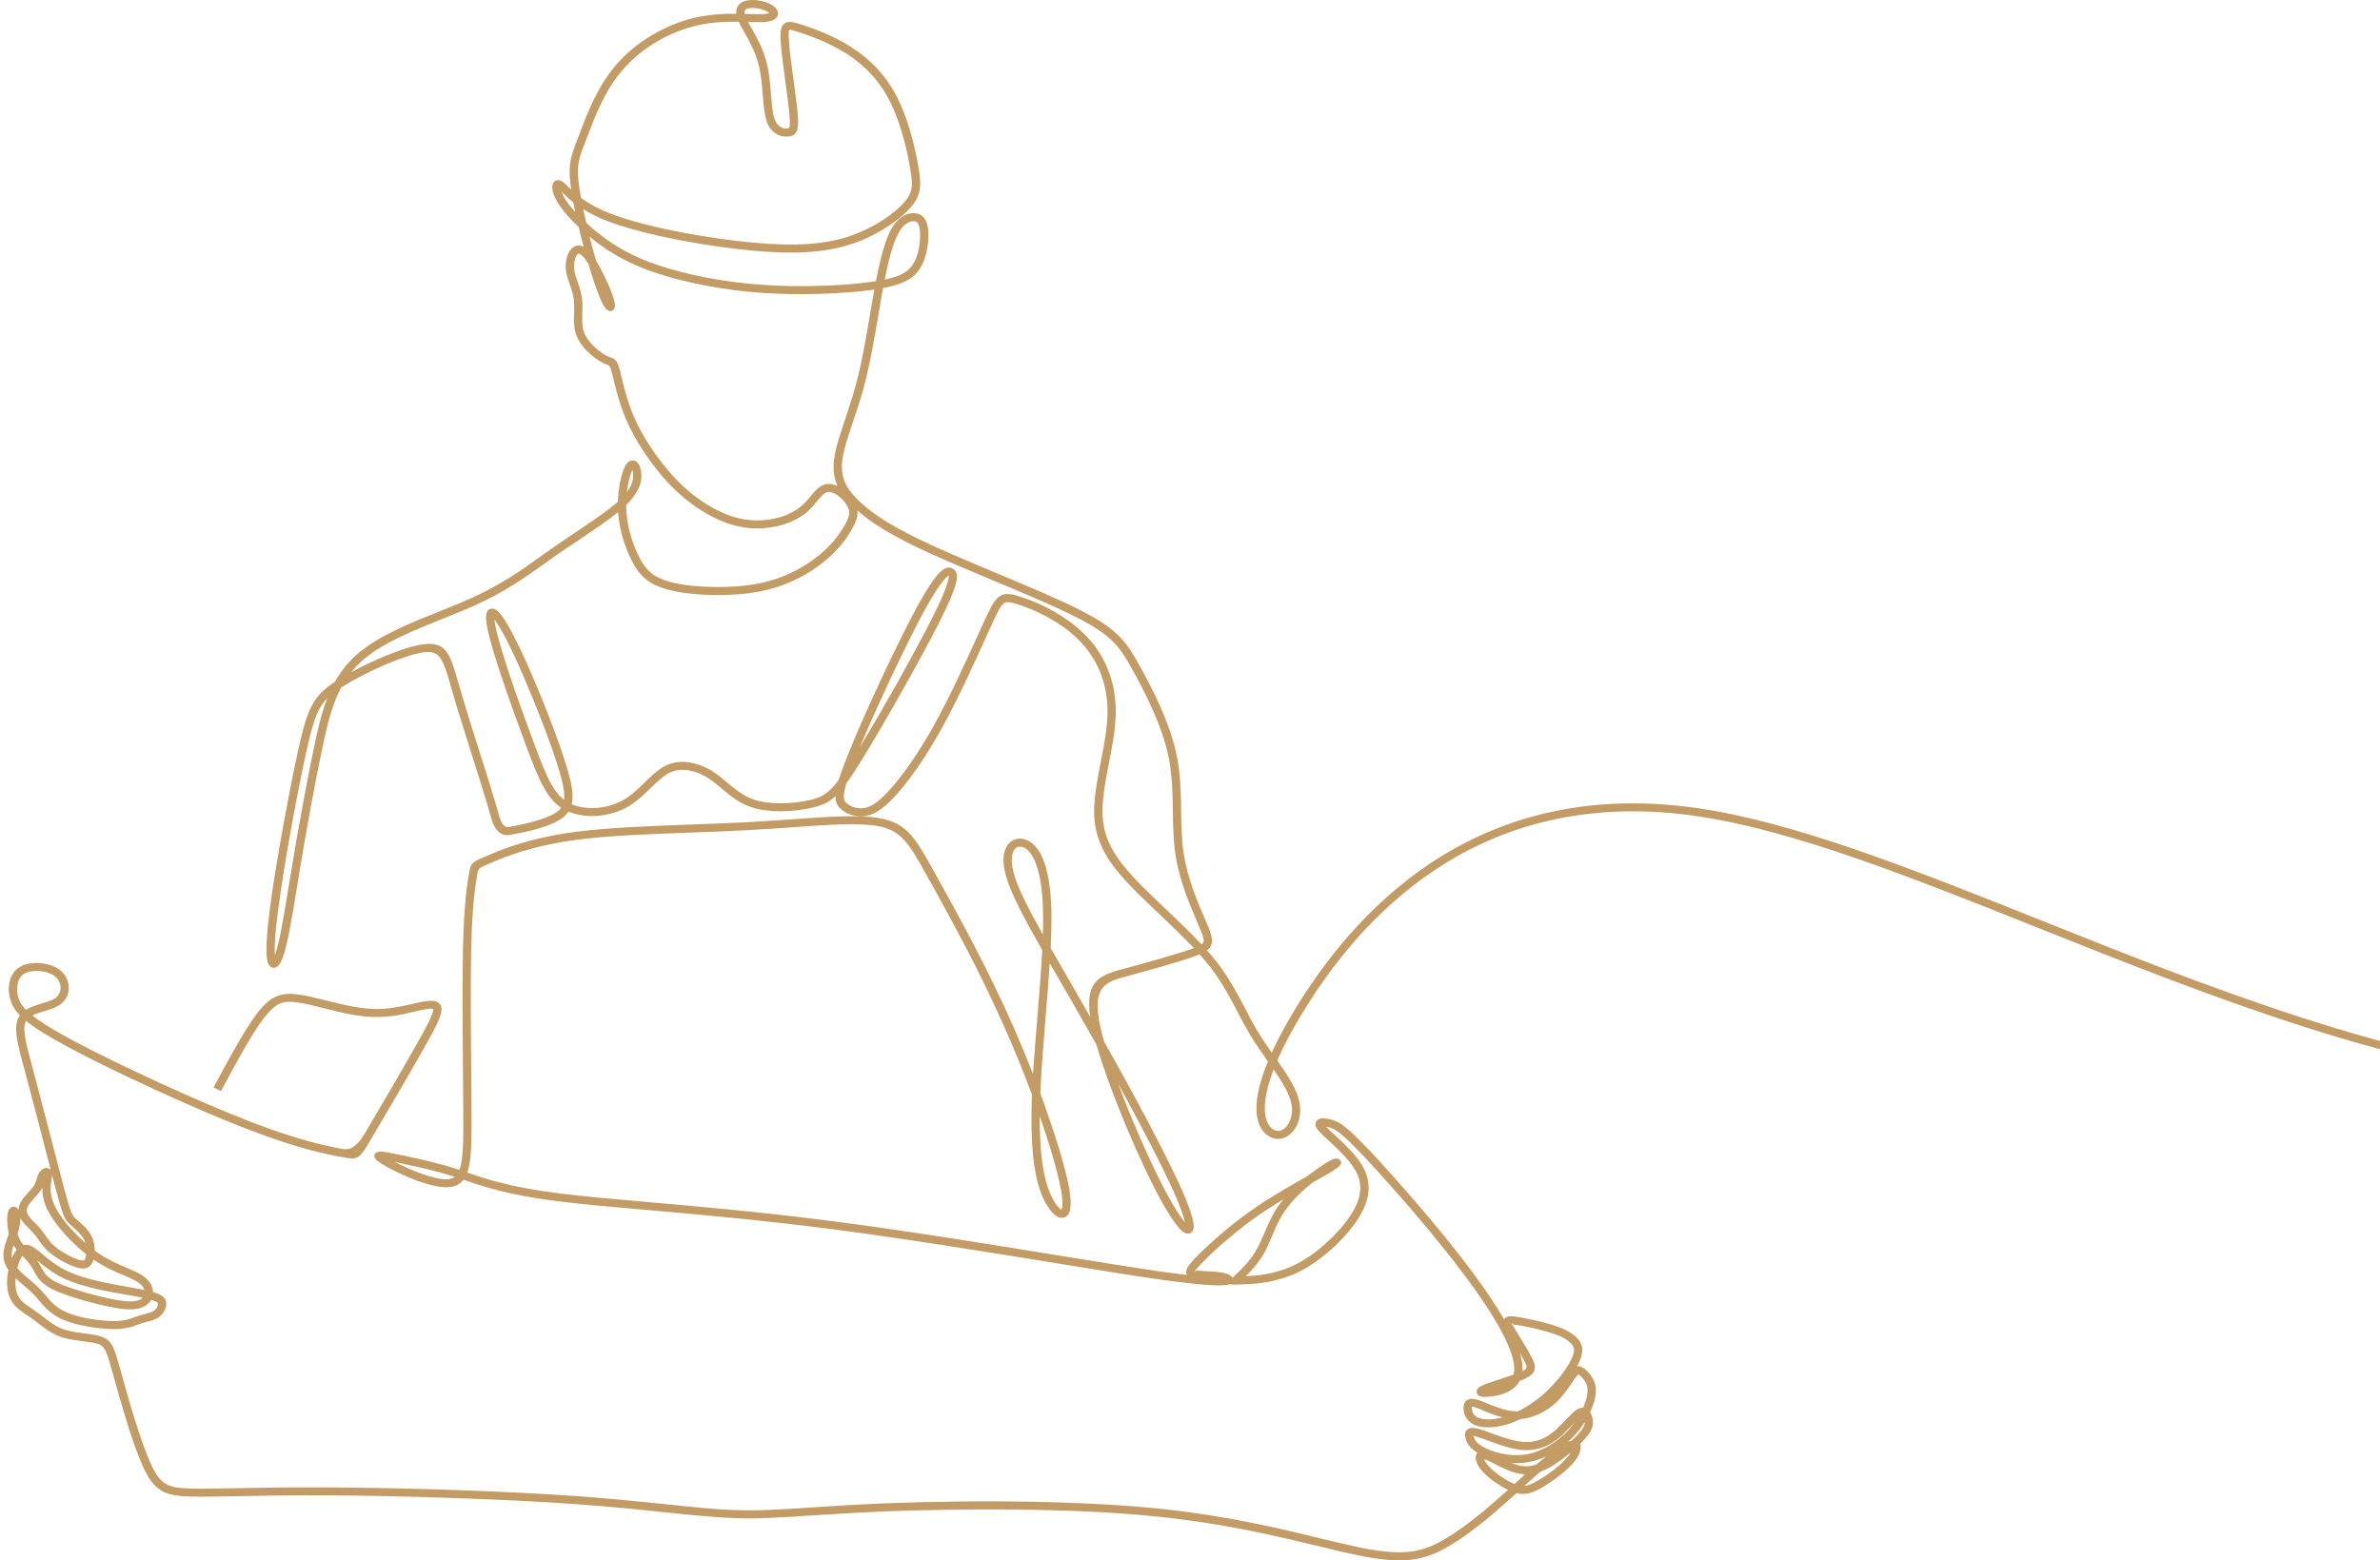 <svg width="427" height="280" viewBox="0 0 427 280" fill="none" xmlns="http://www.w3.org/2000/svg">
<g clip-path="url(#clip0_225_949)">
<path d="M628.506 144.686L628.464 144.707H628.443C573.703 171.635 518.983 198.563 461.917 193.395C429.575 190.472 396.369 177.214 366.331 165.212C343.294 156.01 322.111 147.569 304.51 145.015C284.047 142.072 268.463 147.095 256.79 154.815C245.117 162.535 237.376 172.932 232.558 180.775C232.002 181.702 231.467 182.607 230.974 183.451C229.841 185.448 228.915 187.259 228.175 188.885C227.434 187.855 226.693 186.785 226.034 185.715C225.025 184.131 224.202 182.523 223.359 180.897C221.938 178.222 220.518 175.483 218.294 172.621C217.758 171.942 217.161 171.243 216.544 170.542C216.915 170.274 217.161 169.965 217.305 169.595C217.635 168.752 217.366 167.764 216.728 166.198C216.564 165.808 216.338 165.252 216.069 164.654C214.834 161.792 213.044 157.593 212.364 153.126C211.992 150.696 211.952 148.184 211.911 145.612C211.869 142.42 211.808 139.147 211.17 135.833C210.572 132.786 209.462 129.74 208.226 126.919C206.99 124.12 205.632 121.546 204.459 119.466C203.286 117.345 202.338 115.74 200.815 114.195C199.291 112.651 197.233 111.231 193.877 109.522C189.903 107.485 184.017 105.034 178.293 102.646C174.629 101.102 171.005 99.579 167.999 98.221C164.232 96.534 161.452 95.071 159.312 93.774C157.19 92.498 155.709 91.344 154.494 90.234C153.3 89.164 152.373 88.094 151.776 86.94C151.2 85.788 150.954 84.531 151.076 82.987C151.261 80.97 152.106 78.458 153.052 75.617C153.669 73.846 154.307 71.933 154.863 69.914C156.036 65.652 156.84 60.938 157.581 56.594C157.745 55.585 157.91 54.577 158.095 53.505C158.219 52.888 158.322 52.291 158.424 51.694C159.927 51.407 161.1 51.077 162.027 50.664C163.427 50.066 164.333 49.285 164.992 48.276C165.569 47.391 165.959 46.362 166.207 45.332C166.515 44.056 166.597 42.76 166.557 41.75C166.515 40.783 166.352 40.021 166.043 39.465C165.672 38.806 165.118 38.435 164.375 38.292C163.634 38.169 162.688 38.292 161.74 38.972C161.06 39.446 160.361 40.208 159.763 41.36C159.125 42.596 158.569 44.304 158.055 46.342C157.725 47.596 157.438 48.977 157.148 50.459C156.861 50.5 156.572 50.541 156.263 50.582C153.71 50.954 150.396 51.22 146.814 51.302C143.623 51.405 140.226 51.363 136.891 51.117C133.494 50.891 130.221 50.459 127.174 49.903C123.921 49.285 120.936 48.524 118.405 47.699C115.975 46.896 113.979 46.031 112.229 45.085C110.5 44.157 109.017 43.15 107.617 42.059C106.753 41.4 105.928 40.699 105.187 40C105.043 39.423 104.921 38.848 104.797 38.271C104.736 38.024 104.673 37.778 104.633 37.531C105.703 38.21 107.021 38.89 108.647 39.547C111.365 40.617 114.947 41.606 118.797 42.449C123.203 43.417 127.958 44.178 132.178 44.673C136.152 45.148 139.692 45.374 142.884 45.311C146.094 45.25 148.935 44.879 151.55 44.159C153.917 43.5 156.059 42.554 157.87 41.503C160.113 40.227 161.905 38.806 163.057 37.571C164.19 36.377 164.765 35.347 164.992 34.133C165.198 32.981 165.074 31.725 164.786 30.016C164.457 28.143 163.943 25.694 163.202 23.182C162.625 21.287 161.905 19.353 161.041 17.624C160.031 15.607 158.817 13.876 157.417 12.353C156.038 10.85 154.494 9.594 152.805 8.502C151.426 7.617 149.943 6.855 148.543 6.217C146.588 5.353 144.777 4.715 143.499 4.323C142.202 3.911 141.358 3.725 140.7 4.262C140.102 4.736 139.938 5.661 140.062 7.411C140.185 9.222 140.555 12.084 140.926 14.823C141.174 16.654 141.419 18.425 141.564 19.783C141.728 21.348 141.749 22.253 141.646 22.769C141.585 22.954 141.48 23.036 141.338 23.057C140.947 23.118 140.391 23.057 139.875 22.685C139.485 22.398 139.134 21.903 138.887 21.101C138.578 20.113 138.476 18.631 138.331 17.024C138.186 15.089 138.022 12.989 137.487 11.033C136.87 8.666 135.737 6.669 134.852 5.084C134.604 4.673 134.399 4.281 134.214 3.932L134.399 3.953C135.366 3.974 136.21 3.995 136.889 3.974C137.796 3.913 138.434 3.768 138.824 3.542C139.174 3.357 139.401 3.109 139.504 2.822C139.628 2.513 139.607 2.205 139.462 1.895C139.338 1.586 139.072 1.318 138.761 1.072C138.247 0.701 137.526 0.392 136.745 0.207C136.004 0.023 135.18 -0.04 134.46 0.023C134.13 0.064 133.822 0.125 133.553 0.207C133.079 0.371 132.689 0.64 132.441 1.011C132.173 1.401 132.051 1.875 132.112 2.452V2.473C129.888 2.452 127.273 2.576 124.598 3.193C121.983 3.81 119.327 4.901 116.878 6.364C114.511 7.784 112.329 9.555 110.558 11.614C107.181 15.546 105.329 20.445 104.074 23.759L103.847 24.357C103.539 25.119 103.62 24.934 103.58 25.016C102.489 27.899 101.954 29.277 102.304 32.675C102.346 33.107 102.407 33.56 102.489 34.053C102.242 33.827 102.015 33.6 101.83 33.415C101.501 33.065 101.233 32.818 100.966 32.633C100.657 32.406 100.349 32.303 100.08 32.324C99.69 32.345 99.401 32.53 99.216 32.859C99.113 33.065 99.052 33.312 99.071 33.6C99.071 34.238 99.359 35.184 100.018 36.276C100.615 37.306 101.562 38.458 102.693 39.631C103.064 40.002 103.434 40.372 103.826 40.743C104.114 41.958 104.403 43.152 104.712 44.283C104.548 44.201 104.361 44.138 104.197 44.098C103.723 43.995 103.27 44.077 102.88 44.346C102.777 44.428 102.653 44.511 102.55 44.614C102.118 45.047 101.789 45.726 101.623 46.528C101.478 47.229 101.438 48.051 101.581 48.874C101.726 49.594 101.972 50.295 102.219 51.035C102.548 51.961 102.878 52.93 102.981 53.959C103.042 54.596 103.023 55.297 103.002 56.017C102.941 57.417 102.899 58.879 103.455 60.3C103.826 61.227 104.485 62.111 105.205 62.872C106.13 63.84 107.202 64.601 107.964 65.013C108.354 65.218 108.665 65.342 108.891 65.424C109.263 65.569 109.426 65.63 109.653 66.412C109.777 66.824 109.901 67.359 110.064 67.978C110.497 69.809 111.135 72.487 112.349 75.307C113.153 77.181 114.223 79.115 115.438 80.947C116.674 82.842 118.074 84.653 119.494 86.237C120.854 87.719 122.253 89.016 123.674 90.088C125.176 91.261 126.7 92.188 128.162 92.908C129.604 93.628 131.024 94.123 132.445 94.452C133.865 94.761 135.286 94.885 136.706 94.803C138.188 94.721 139.671 94.431 141.05 93.959C142.368 93.506 143.583 92.868 144.571 92.064C145.374 91.406 145.991 90.644 146.568 89.964C147.288 89.1 147.907 88.38 148.524 88.275C148.998 88.193 149.636 88.46 150.232 88.873C150.994 89.387 151.695 90.149 152.043 90.85C152.352 91.426 152.414 91.962 152.312 92.476C152.188 93.074 151.879 93.712 151.447 94.431C151.015 95.172 150.459 96.016 149.739 96.901C148.998 97.787 148.071 98.733 146.856 99.701C145.641 100.689 144.139 101.717 142.328 102.603C140.536 103.488 138.416 104.271 135.946 104.743C133.559 105.196 130.841 105.381 128.247 105.341C125.427 105.32 122.771 105.032 120.754 104.558C118.901 104.105 117.666 103.528 116.761 102.766C115.855 102.005 115.238 101.077 114.661 99.946C114.044 98.691 113.446 97.229 113.034 95.664C112.663 94.285 112.417 92.823 112.355 91.36C112.334 91.113 112.334 90.867 112.334 90.64C113.156 89.837 113.754 89.096 114.166 88.397C114.783 87.388 115.051 86.462 115.072 85.577C115.114 84.754 114.948 83.972 114.682 83.456C114.537 83.187 114.373 82.962 114.146 82.818C113.838 82.612 113.488 82.57 113.116 82.694C112.848 82.776 112.602 82.981 112.376 83.292C111.922 83.909 111.469 85.247 111.182 86.853C111.018 87.82 110.894 88.911 110.852 90.023C110.667 90.189 110.481 90.353 110.275 90.537C108.525 92 105.932 93.729 103.172 95.582C101.773 96.528 100.31 97.516 98.871 98.526C98.294 98.916 97.553 99.432 96.833 99.967C93.396 102.416 89.915 104.909 84.728 107.255C82.978 108.058 81.022 108.839 79.025 109.643C73.817 111.722 68.237 113.965 64.49 117.054C62.595 118.619 61.175 120.409 60.083 122.365C58.17 123.62 56.934 124.774 55.966 126.606C54.957 128.5 54.258 131.073 53.352 135.272C52.385 139.718 51.17 146.039 50.12 152.132C49.214 157.34 48.452 162.385 48.083 165.925C47.711 169.467 47.753 171.525 47.98 172.492C48.104 172.966 48.288 173.275 48.536 173.46C48.968 173.789 49.421 173.728 49.833 173.357C50.162 173.089 50.471 172.534 50.76 171.773C51.583 169.508 52.325 164.999 53.251 159.401C53.374 158.557 53.519 157.672 53.725 156.478C54.323 152.833 55.022 148.798 55.783 144.702C56.421 141.16 57.101 137.702 57.76 134.573C58.461 131.155 59.181 128.026 60.333 125.267C60.601 124.608 60.889 123.97 61.218 123.353L61.3 123.311C63.461 121.952 66.508 120.367 69.452 119.132C72.006 118.061 74.454 117.237 76.163 117.031C79.025 116.702 79.539 118.513 80.857 123.043C81.001 123.578 81.144 124.113 81.247 124.443C82.132 127.469 83.429 131.545 84.644 135.415C85.777 138.997 86.868 142.415 87.567 144.803C87.752 145.483 87.939 146.121 88.081 146.656C88.74 149.058 89.88 150.114 91.499 149.826C92.549 149.621 94.196 149.333 95.906 148.88C97.635 148.406 99.406 147.789 100.621 146.966C101.219 146.575 101.67 146.162 101.999 145.648C103.42 146.225 105.046 146.492 106.735 146.431C108.67 146.349 110.667 145.835 112.376 144.928C114.105 143.982 115.483 142.643 116.761 141.388C117.894 140.276 118.964 139.248 120.076 138.692C121.106 138.178 122.238 138.054 123.371 138.218C124.709 138.402 126.027 138.958 127.24 139.741C128.023 140.276 128.763 140.893 129.525 141.533C131.069 142.83 132.654 144.168 134.918 144.888C136.462 145.382 138.273 145.589 140.086 145.589C142.247 145.568 144.39 145.28 146.035 144.869C147.537 144.479 148.67 144.005 149.906 142.852C149.864 143.902 150.175 144.418 150.565 144.869C150.976 145.343 151.512 145.713 152.13 146.002C152.728 146.25 153.385 146.413 154.128 146.476C154.869 146.518 155.693 146.455 156.66 146.002C157.586 145.591 158.658 144.85 159.955 143.532C161.272 142.194 162.857 140.259 164.567 137.81C166.09 135.607 167.716 132.992 169.322 130.027C172.081 124.983 174.838 118.91 176.794 114.567C177.308 113.434 177.761 112.426 178.03 111.849C178.936 109.873 179.492 108.761 180.067 108.288C180.521 107.938 181.117 108.001 182.229 108.33C183.752 108.762 185.995 109.648 188.301 110.945C190.01 111.912 191.76 113.106 193.243 114.548C195.035 116.256 196.455 118.314 197.402 120.662C198.287 122.886 198.761 125.398 198.699 128.134C198.638 130.831 198.061 133.817 197.484 136.761C196.846 140.116 196.187 143.41 196.311 146.312C196.434 149.112 197.257 151.48 198.596 153.703C199.913 155.885 201.745 157.902 203.886 160.065C205.183 161.361 206.582 162.679 208.003 164.039C210.103 166.036 212.264 168.095 214.199 170.132C214.117 170.153 214.054 170.174 213.973 170.214C212.634 170.709 210.596 171.326 208.393 171.964C206.15 172.623 203.802 173.261 201.744 173.817H201.723C197.606 174.95 194.62 175.752 195.587 182.443C195.197 181.763 194.826 181.105 194.435 180.467C193.489 178.778 192.356 176.822 191.285 174.969C190.297 173.261 189.372 171.654 188.507 170.152C188.61 168.03 188.652 166.055 188.652 164.264C188.61 160.394 188.199 157.511 187.582 155.432C186.799 152.838 185.647 151.418 184.39 150.82C183.897 150.593 183.402 150.469 182.909 150.49H182.888C182.229 150.511 181.612 150.759 181.117 151.231C180.664 151.684 180.313 152.322 180.149 153.166C179.944 154.154 180.005 155.451 180.437 157.056C181.301 160.206 183.649 164.612 186.984 170.479C186.799 174.288 186.449 178.549 186.098 182.748C185.811 186.186 185.542 189.583 185.337 192.753C184.306 190.097 183.196 187.4 182.042 184.765C177.245 173.793 171.748 163.91 168.187 157.508L167.878 156.931L167.776 156.746C164.194 150.281 162.712 147.626 157.544 146.783C153.962 146.185 148.609 146.556 142.063 147.03C139.551 147.196 136.875 147.381 134.116 147.545C130.864 147.708 127.467 147.832 124.069 147.956C116.7 148.224 109.268 148.512 103.441 149.253C94.857 150.365 89.833 152.526 87.322 153.596L87.198 153.657C84.48 154.809 84.46 154.851 84.13 156.91L84.109 156.952C83.822 158.681 83.245 162.139 83.06 170.375C82.915 176.365 82.999 184.91 83.06 192.34C83.081 195.099 83.102 197.714 83.121 199.978C83.142 204.095 83.121 207.081 82.689 209.016C82.607 209.366 82.525 209.654 82.42 209.922L82.235 209.88C78.632 208.686 75.235 207.966 72.415 207.368L71.88 207.266L71.593 207.205C69.452 206.751 67.723 206.382 67.289 207.02C66.96 207.513 67.247 208.09 68.338 208.77C69.614 209.573 72.455 211.034 75.235 212.022C77.191 212.702 79.126 213.155 80.567 213.031C81.719 212.929 82.565 212.496 83.161 211.693L83.408 211.775C86.846 212.969 91.128 214.431 100.248 215.583C104.53 216.118 109.862 216.592 116.099 217.128C125.281 217.931 136.438 218.919 149.078 220.546C162.13 222.235 176.808 224.623 189.119 226.618C196.778 227.854 203.509 228.964 208.348 229.644C215.161 230.591 218.395 230.756 219.752 230.632C220.143 230.612 220.432 230.53 220.638 230.448C221.009 230.571 221.914 230.53 223.458 230.448H223.5C225.414 230.366 229.222 230.16 233.217 228.142C235.152 227.153 237.108 225.754 238.879 224.168C240.731 222.52 242.358 220.668 243.51 218.939C244.662 217.189 245.342 215.541 245.507 213.936C245.673 212.289 245.322 210.725 244.395 209.16C243.201 207.123 241.061 205.167 239.454 203.663C238.795 203.065 238.239 202.551 237.888 202.16C238.073 202.202 238.279 202.263 238.486 202.305C239.021 202.469 239.536 202.655 240.4 203.354C241.368 204.116 242.727 205.434 244.949 207.78C247.44 210.436 251.001 214.408 254.646 218.712C257.508 222.109 260.41 225.691 262.861 228.985C265.681 232.752 267.905 236.128 269.428 238.99C270.849 241.687 271.632 243.89 271.672 245.455C271.693 245.929 271.63 246.341 271.508 246.691C270.767 246.959 269.923 247.226 269.12 247.494C267.947 247.885 266.814 248.235 266.134 248.544C265.62 248.77 265.29 248.997 265.125 249.203C264.856 249.532 264.837 249.861 265.043 250.17C265.167 250.397 265.393 250.541 265.681 250.602C266.052 250.705 266.73 250.705 267.616 250.581C268.625 250.458 270.004 250.17 271.116 249.429C271.733 249.018 272.268 248.504 272.639 247.803C272.948 247.7 273.237 247.576 273.483 247.453C274.595 246.959 275.151 246.464 275.315 245.764C275.478 245.105 275.254 244.425 274.759 243.499C274.284 242.593 273.544 241.359 272.845 240.205C272.371 239.422 271.917 238.703 271.59 238.126C271.321 237.632 271.137 237.488 271.157 237.425C271.218 237.301 271.26 237.631 271.651 237.693C272.392 237.775 273.524 237.981 274.718 238.249C275.871 238.497 277.045 238.805 278.034 239.114C279.022 239.402 279.784 239.712 280.422 240.041C280.999 240.35 281.431 240.658 281.781 241.009C282.09 241.296 282.295 241.626 282.379 242.018C282.44 242.429 282.358 242.985 282.008 243.747C281.617 244.632 280.896 245.764 279.991 246.917C279.127 248.009 278.096 249.121 277.005 250.109C275.893 251.097 274.699 251.941 273.526 252.621C273.155 252.847 272.785 253.053 272.393 253.238C272.125 253.259 271.858 253.259 271.59 253.238C269.922 253.114 268.152 252.394 266.772 251.817C266.174 251.57 265.66 251.364 265.207 251.219C264.239 250.911 263.601 250.972 263.169 251.28C262.676 251.61 262.552 252.145 262.571 252.743C262.571 253.278 262.716 253.895 263.086 254.472C263.373 254.925 263.805 255.336 264.445 255.645C265.146 255.974 266.071 256.159 267.163 256.138C268.13 256.117 269.221 255.953 270.394 255.603C271.156 255.376 271.959 255.047 272.803 254.656C273.646 254.575 274.471 254.388 275.273 254.1C276.57 253.626 277.763 252.906 278.773 252.042C280.275 250.745 281.326 249.18 282.088 248.049C282.273 247.78 282.438 247.514 282.581 247.308C282.869 246.917 283.074 246.691 283.198 246.607V246.628C283.364 246.71 283.549 246.876 283.754 247.081C283.96 247.308 284.187 247.596 284.371 247.904C284.556 248.213 284.722 248.542 284.783 248.953C284.865 249.407 284.844 249.963 284.68 250.703C284.556 251.259 284.329 251.918 284.021 252.617C283.897 252.617 283.773 252.617 283.63 252.638C283.425 252.68 283.198 252.783 282.951 252.926C282.374 253.255 281.696 253.975 280.934 254.778C280.193 255.561 279.35 256.467 278.443 257.146C277.621 257.804 276.735 258.258 275.768 258.524C274.821 258.793 273.77 258.854 272.597 258.669C270.95 258.442 269.036 257.722 267.492 257.166C266.709 256.858 266.01 256.61 265.433 256.447C264.363 256.138 263.725 256.199 263.312 256.488C262.777 256.879 262.756 257.435 262.922 258.073C263.025 258.526 263.251 259.04 263.725 259.596C264.034 259.967 264.466 260.358 265.085 260.729C264.921 260.893 264.816 261.079 264.776 261.327C264.715 261.574 264.755 261.883 264.858 262.212C265.003 262.748 265.372 263.365 265.928 264.004C266.526 264.684 267.391 265.404 268.295 266.021C269.036 266.535 269.819 267.009 270.56 267.36C270.127 267.731 269.674 268.142 269.181 268.574C267.739 269.85 265.969 271.395 264.076 272.857C262.181 274.319 260.185 275.698 258.291 276.707C256.438 277.696 254.688 278.313 252.485 278.499C250.26 278.684 247.564 278.438 243.879 277.676C241.882 277.265 239.578 276.709 237.003 276.092C229.86 274.342 220.472 272.078 208.696 270.802C201.676 270.061 193.813 269.669 186.051 269.505C176.086 269.3 166.308 269.484 158.794 269.774C153.214 270 148.934 270.288 145.31 270.535C140.163 270.865 136.314 271.133 132.134 270.989C128.408 270.886 124.373 270.453 119.473 269.939C115.006 269.486 109.819 268.93 103.498 268.477C97.26 268.045 89.849 267.673 82.418 267.407C74.122 267.119 65.825 266.953 59.032 266.913C51.806 266.872 46.331 266.974 42.13 267.058C38.836 267.119 36.324 267.182 34.369 267.119C32.268 267.077 30.827 266.913 29.777 266.296C28.728 265.698 27.925 264.607 27.06 262.673C26.114 260.635 25.125 257.712 24.198 254.768C23.271 251.782 22.427 248.777 21.81 246.574L21.707 246.184C20.492 241.798 20.142 240.583 18.27 239.884C17.406 239.555 16.273 239.41 15.059 239.267C13.927 239.123 12.693 238.959 11.662 238.629C10.118 238.155 8.924 237.209 7.833 236.365C7.545 236.139 7.256 235.912 6.906 235.665C6.494 235.356 6.102 235.088 5.733 234.842C4.826 234.244 3.983 233.69 3.489 232.947C3.139 232.454 2.912 231.835 2.831 231.136C2.749 230.601 2.749 230.003 2.789 229.386L2.871 229.447C3.303 229.859 3.756 230.251 4.209 230.62C4.929 231.237 5.672 231.856 6.35 232.618C6.555 232.823 6.761 233.071 6.988 233.338C7.976 234.511 9.088 235.849 11.291 236.796C12.485 237.331 14.008 237.742 15.532 238.011C17.303 238.34 19.135 238.504 20.492 238.504C22.654 238.483 23.724 238.093 24.651 237.721C24.836 237.66 25.042 237.577 25.186 237.537C25.516 237.434 25.887 237.331 26.257 237.228C26.977 237.043 27.698 236.857 28.294 236.487C28.789 236.179 29.18 235.787 29.427 235.354C29.715 234.861 29.859 234.345 29.839 233.873C29.797 233.296 29.57 232.803 28.747 232.349C28.439 232.184 28.007 232.02 27.451 231.856C27.451 231.3 27.266 230.723 26.874 230.148C26.483 229.592 25.885 229.036 25 228.543C24.404 228.234 23.703 227.926 22.879 227.575C21.334 226.916 19.4 226.113 17.381 224.692C17.257 224.589 17.134 224.508 17.01 224.424C17.01 224.239 16.989 224.053 16.968 223.868C16.926 223.188 16.741 222.468 16.412 221.809C15.856 220.676 14.868 219.812 14.066 219.113C13.86 218.928 13.675 218.763 13.531 218.639C13.222 218.351 13.017 218.104 12.748 217.424C12.44 216.641 12.069 215.365 11.451 213.08C10.958 211.186 10.175 208.202 9.351 205.01C8.363 201.16 7.272 197.003 6.365 193.585C6.242 193.111 6.118 192.638 5.994 192.206C4.655 187.264 3.915 184.526 4.676 183.189C6.179 184.425 8.527 185.907 12.191 187.883C16.247 190.065 21.929 192.844 27.796 195.521C33.396 198.094 39.181 200.606 43.915 202.439C53.612 206.227 58.738 207.154 61.291 207.626H61.373C64.359 208.182 64.378 208.141 66.808 204.024C67.96 202.047 69.691 199.103 71.234 196.468C72.901 193.606 74.651 190.58 76.051 188.11C77.411 185.701 78.357 183.972 78.829 182.757C79.447 181.152 79.344 180.245 78.397 179.792C77.47 179.339 75.741 179.731 73.785 180.203C72.858 180.409 71.891 180.636 70.923 180.78C69.544 181.028 68.206 181.11 66.846 181.049C65.487 180.988 64.087 180.801 62.585 180.493C61.33 180.245 60.031 179.916 58.734 179.586C56.8 179.112 54.905 178.619 53.32 178.434C51.9 178.25 50.748 178.311 49.594 178.806C48.461 179.28 47.432 180.184 46.239 181.708C45.106 183.17 43.83 185.208 42.491 187.554C41.132 189.9 39.732 192.514 38.311 195.129L39.65 195.788C41.05 193.173 42.47 190.538 43.788 188.253C45.106 185.968 46.341 183.97 47.433 182.571C48.463 181.253 49.327 180.491 50.192 180.101C51.056 179.729 51.984 179.71 53.136 179.853C54.617 180.038 56.47 180.512 58.365 180.986C59.682 181.316 61.021 181.645 62.276 181.913C63.861 182.222 65.344 182.428 66.785 182.49C68.267 182.532 69.687 182.449 71.171 182.203C72.138 182.058 73.168 181.812 74.115 181.586C75.804 181.195 77.285 180.866 77.718 181.072C77.82 181.113 77.718 181.483 77.43 182.245C76.977 183.397 76.07 185.086 74.734 187.432C73.437 189.738 71.666 192.785 69.937 195.769C68.084 198.939 66.54 201.575 65.511 203.304C64.235 205.486 62.924 206.453 61.579 206.206L61.497 206.185C58.964 205.732 53.922 204.785 44.471 201.12C39.798 199.288 34.034 196.797 28.434 194.223C22.567 191.526 16.905 188.767 12.91 186.627C9.452 184.753 7.249 183.374 5.808 182.241C6.466 181.891 7.289 181.643 8.051 181.418C8.771 181.192 9.45 180.986 10.048 180.718C10.955 180.265 11.572 179.668 11.922 179.01C12.354 178.227 12.415 177.362 12.272 176.58C12.149 175.839 11.819 175.138 11.263 174.542C10.77 174.007 10.09 173.554 9.226 173.245C8.319 172.916 7.146 172.752 6.034 172.813C5.046 172.874 4.078 173.143 3.317 173.678C2.494 174.275 1.957 175.14 1.732 176.147C1.485 177.136 1.527 178.269 1.856 179.379C2.104 180.285 2.557 181.171 3.585 182.199C3.503 182.281 3.441 182.384 3.38 182.487C2.33 184.319 3.113 187.263 4.553 192.555C4.676 193.008 4.8 193.461 4.924 193.954C5.809 197.207 6.9 201.447 7.91 205.34C8.321 206.966 8.732 208.51 9.104 209.952C8.94 209.746 8.713 209.622 8.466 209.601C8.26 209.559 8.033 209.601 7.828 209.704C7.54 209.828 7.23 210.115 7.005 210.487C6.82 210.795 6.717 211.146 6.594 211.536C6.47 211.926 6.325 212.4 6.059 212.812C5.811 213.202 5.421 213.615 5.028 214.048C4.575 214.541 4.122 215.015 3.814 215.55C3.505 216.064 3.339 216.58 3.32 217.115C3.217 216.931 3.094 216.786 2.949 216.683C2.701 216.538 2.435 216.498 2.166 216.58C1.961 216.662 1.795 216.786 1.652 216.971C1.508 217.197 1.384 217.588 1.323 218.104C1.262 218.721 1.281 219.606 1.426 220.533C1.467 220.802 1.508 221.089 1.591 221.377C1.53 221.501 1.488 221.644 1.447 221.767C1.035 222.92 0.603 224.114 0.603 225.247C0.624 226.132 0.891 226.915 1.323 227.614C1.384 227.716 1.447 227.798 1.508 227.901C1.487 228.046 1.447 228.17 1.426 228.312C1.241 229.425 1.22 230.434 1.344 231.317C1.467 232.245 1.776 233.047 2.229 233.726C2.888 234.694 3.834 235.332 4.886 236.032C5.257 236.28 5.647 236.526 6.018 236.794C6.266 236.979 6.575 237.226 6.883 237.474C8.077 238.401 9.395 239.429 11.206 240.006C12.339 240.357 13.655 240.521 14.87 240.686C15.982 240.831 17.031 240.955 17.732 241.221C18.905 241.654 19.194 242.724 20.264 246.553L20.367 246.944C20.984 249.168 21.829 252.173 22.755 255.178C23.701 258.183 24.732 261.147 25.678 263.248C26.708 265.451 27.654 266.748 29.012 267.53C30.351 268.292 31.977 268.498 34.344 268.561C36.321 268.602 38.853 268.561 42.146 268.5C46.366 268.418 51.821 268.294 59.006 268.336C65.779 268.378 74.076 268.562 82.352 268.85C89.722 269.118 97.112 269.467 103.392 269.92C109.712 270.373 114.88 270.908 119.327 271.382C124.226 271.897 128.282 272.308 132.091 272.432C136.353 272.556 140.243 272.308 145.411 271.958C149.075 271.731 153.378 271.443 158.855 271.217C166.348 270.929 176.086 270.743 186.03 270.948C193.729 271.093 201.554 271.484 208.531 272.245C220.204 273.5 229.529 275.766 236.632 277.474C239.225 278.112 241.531 278.668 243.569 279.08C247.419 279.883 250.24 280.129 252.627 279.944C255.036 279.738 256.971 279.059 259.009 277.988C260.985 276.918 263.065 275.477 264.999 273.974C266.934 272.493 268.726 270.928 270.187 269.631C270.887 269.014 271.504 268.458 272.081 267.942C272.616 268.065 273.131 268.126 273.626 268.065C274.429 268.004 275.191 267.736 276.095 267.243C276.939 266.811 277.948 266.152 278.895 265.472C279.862 264.771 280.789 264.03 281.467 263.351C282.126 262.734 282.579 262.157 282.909 261.663C283.341 261.005 283.526 260.428 283.589 259.974C283.63 259.645 283.61 259.336 283.507 259.089C283.733 258.862 283.939 258.657 284.124 258.451C284.946 257.566 285.4 256.907 285.605 256.311C285.853 255.652 285.832 255.117 285.729 254.582C285.647 254.191 285.503 253.759 285.276 253.408C285.687 252.544 285.977 251.719 286.14 251.021C286.346 250.074 286.367 249.352 286.264 248.735C286.14 248.098 285.914 247.623 285.647 247.191C285.4 246.78 285.133 246.409 284.844 246.121C284.535 245.791 284.206 245.523 283.897 245.38C283.568 245.195 283.28 245.112 282.93 245.195C283.094 244.887 283.238 244.598 283.362 244.331C283.836 243.282 283.96 242.457 283.836 241.777C283.712 241.057 283.343 240.501 282.848 240.006C282.395 239.574 281.839 239.163 281.119 238.792C280.418 238.42 279.574 238.091 278.483 237.742C277.453 237.434 276.219 237.104 275.065 236.857C273.81 236.569 272.615 236.362 271.813 236.259C270.764 236.135 270.145 236.238 269.857 236.754C268.376 234.2 266.42 231.298 264.072 228.149C261.602 224.833 258.679 221.232 255.796 217.814C252.152 213.511 248.57 209.518 246.058 206.821C243.773 204.412 242.352 203.054 241.343 202.251C240.252 201.386 239.593 201.139 238.892 200.933C238.295 200.768 237.617 200.646 237.142 200.707C236.834 200.728 236.566 200.809 236.36 200.994C236.091 201.221 235.969 201.55 236.03 201.962C236.091 202.23 236.278 202.579 236.628 202.971C237 203.424 237.658 204.02 238.42 204.721C239.964 206.141 242.002 208.036 243.093 209.889C243.855 211.165 244.163 212.462 244.02 213.8C243.876 215.179 243.28 216.62 242.25 218.165C241.179 219.812 239.614 221.562 237.864 223.125C236.196 224.628 234.343 225.966 232.511 226.873C228.867 228.726 225.348 228.931 223.516 229.013C224.462 228.086 225.862 226.583 226.934 224.628C227.366 223.805 227.756 222.899 228.149 221.971C228.849 220.303 229.63 218.471 230.927 216.721C231.812 215.548 232.964 214.375 234.139 213.324C234.572 212.953 235.004 212.584 235.415 212.254L235.766 212.048C236.939 211.39 237.948 210.834 238.689 210.38C239.574 209.845 240.088 209.474 240.294 209.247C240.705 208.836 240.705 208.444 240.355 208.114C240.107 207.888 239.799 207.827 239.408 207.949C239.058 208.052 238.399 208.381 237.556 208.916C236.712 209.451 235.661 210.192 234.57 211.057C231.852 212.58 228.352 214.557 225.182 216.739C223.123 218.139 221.208 219.622 219.562 221.021C217.359 222.874 215.569 224.582 214.457 225.736C213.387 226.869 212.873 227.568 212.831 228.103C212.789 228.391 212.831 228.618 212.934 228.783C211.679 228.638 210.237 228.454 208.569 228.227C203.691 227.526 196.978 226.435 189.361 225.201C177.071 223.204 162.412 220.816 149.258 219.129C136.617 217.502 125.44 216.514 116.236 215.71C110.019 215.154 104.687 214.701 100.446 214.166C91.47 213.033 87.271 211.593 83.895 210.44L83.834 210.419C83.957 210.089 84.06 209.718 84.142 209.307C84.595 207.248 84.616 204.201 84.595 199.961C84.595 197.696 84.554 195.082 84.534 192.323C84.473 184.911 84.411 176.388 84.534 170.397C84.719 162.245 85.296 158.848 85.584 157.14V157.119C85.81 155.822 85.81 155.801 87.911 154.916L87.972 154.895C90.442 153.825 95.341 151.766 103.638 150.675C109.381 149.934 116.771 149.666 124.101 149.399C127.559 149.275 130.998 149.152 134.188 148.967C137.05 148.822 139.685 148.637 142.155 148.453C148.599 148 153.868 147.63 157.286 148.205C161.733 148.925 163.113 151.397 166.447 157.427L166.55 157.612L166.88 158.168C170.422 164.57 175.896 174.411 180.653 185.323C182.258 188.987 183.782 192.776 185.141 196.419C184.978 200.701 185.039 204.241 185.326 207.164C185.635 210.396 186.232 212.908 187.076 214.823C187.777 216.408 188.66 217.623 189.443 218.158C189.854 218.445 190.287 218.569 190.698 218.529C191.151 218.468 191.542 218.2 191.789 217.685C192.098 217.047 192.201 215.874 191.953 214.062C191.542 211.262 190.285 206.711 188.495 201.442C187.918 199.755 187.301 198.005 186.642 196.192C186.642 195.905 186.663 195.594 186.684 195.286C186.849 191.58 187.219 187.237 187.569 182.872C187.857 179.475 188.125 176.059 188.331 172.846C188.866 173.753 189.401 174.699 189.978 175.666C190.904 177.272 191.873 178.961 193.128 181.143C194.28 183.16 195.474 185.26 196.71 187.442C197.677 190.86 199.18 195.017 200.848 199.176C203.297 205.312 206.138 211.487 208.341 215.48C209.925 218.363 211.224 220.153 212.047 220.873C212.561 221.326 213.035 221.471 213.467 221.327C213.941 221.163 214.187 220.729 214.168 220.03C214.147 219.083 213.633 217.251 212.5 214.574C211.058 211.198 208.649 206.38 205.85 201.069C203.441 196.52 200.724 191.578 198.088 186.905C197.82 185.959 197.595 185.073 197.409 184.249C195.803 176.92 198.397 176.221 202.124 175.191C204.224 174.635 206.612 173.976 208.815 173.338C211.018 172.7 213.077 172.083 214.497 171.546C214.766 171.443 214.991 171.361 215.217 171.258C215.897 171.999 216.514 172.761 217.091 173.482C219.231 176.221 220.631 178.917 222.011 181.553C222.876 183.2 223.74 184.847 224.75 186.452C225.553 187.728 226.458 189.025 227.343 190.282L227.488 190.466C226.17 193.658 225.574 196.149 225.45 198.062C225.224 201.46 226.439 203.21 227.735 203.95C227.735 203.95 227.756 203.971 227.817 203.992C228.476 204.343 229.135 204.445 229.773 204.343C230.35 204.24 230.885 203.992 231.357 203.623C231.79 203.272 232.18 202.8 232.51 202.263C233.148 201.111 233.456 199.588 233.168 197.96C232.757 195.551 231.047 192.978 229.154 190.301C229.937 188.49 230.965 186.45 232.283 184.146C232.757 183.303 233.271 182.417 233.848 181.49C238.563 173.77 246.18 163.559 257.606 156.003C269.031 148.447 284.265 143.548 304.277 146.431C321.714 148.963 342.815 157.382 365.749 166.543C395.888 178.567 429.199 191.866 461.786 194.829C519.264 200.037 574.19 173.007 629.116 145.997L628.786 145.359L628.499 144.679L628.506 144.686ZM226.939 198.151C227.063 196.546 227.516 194.507 228.504 191.913C230.069 194.177 231.387 196.319 231.716 198.212C231.943 199.488 231.696 200.682 231.202 201.568C230.997 201.958 230.709 202.288 230.42 202.514C230.132 202.741 229.843 202.864 229.555 202.925C229.226 202.967 228.896 202.925 228.546 202.741C228.546 202.741 228.525 202.741 228.485 202.72C227.599 202.206 226.777 200.888 226.941 198.15L226.939 198.151ZM215.574 169.473C213.558 167.312 211.271 165.13 209.049 163.03C207.628 161.67 206.228 160.354 204.952 159.076C202.894 156.997 201.144 155.041 199.889 152.983C198.653 150.945 197.912 148.803 197.81 146.251C197.686 143.534 198.303 140.302 198.943 137.029C199.519 134.024 200.116 130.996 200.178 128.176C200.239 125.232 199.746 122.536 198.779 120.148C197.77 117.594 196.225 115.393 194.29 113.54C192.706 112.017 190.872 110.741 189.061 109.711C186.632 108.332 184.265 107.426 182.659 106.951C181.033 106.477 180.066 106.416 179.117 107.178C178.314 107.837 177.676 109.092 176.669 111.274C176.215 112.262 175.846 113.085 175.433 113.992C173.477 118.314 170.739 124.347 168 129.37C166.416 132.293 164.809 134.847 163.327 137.008C161.659 139.396 160.136 141.27 158.86 142.546C157.708 143.719 156.802 144.357 156.04 144.707C155.339 145.015 154.743 145.078 154.208 145.036C153.673 144.995 153.178 144.892 152.746 144.686C152.334 144.501 151.984 144.254 151.696 143.945C151.47 143.677 151.306 143.328 151.428 142.38C151.489 141.906 151.634 141.31 151.839 140.569C152.662 139.457 153.568 138.057 154.701 136.225C156.739 132.91 159.477 128.237 162.071 123.606C164.582 119.16 166.991 114.692 168.618 111.48C170.286 108.145 171.129 106.087 171.48 104.809C171.912 103.183 171.603 102.482 171.047 102.113C170.43 101.681 169.606 101.639 168.391 102.936C167.505 103.903 166.25 105.735 164.417 109.111C162.646 112.384 160.34 117.078 158.118 121.812C155.812 126.754 153.589 131.796 152.169 135.338C151.386 137.273 150.851 138.756 150.481 139.929C149.967 140.649 149.493 141.205 149.019 141.658C147.949 142.708 146.981 143.14 145.664 143.49C144.099 143.862 142.103 144.149 140.084 144.149C138.437 144.149 136.769 143.985 135.39 143.532C133.414 142.894 131.932 141.658 130.491 140.444C129.708 139.785 128.926 139.126 128.061 138.57C126.701 137.663 125.138 137.005 123.573 136.799C122.152 136.593 120.711 136.757 119.393 137.416C118.075 138.075 116.923 139.187 115.708 140.36C114.493 141.554 113.197 142.83 111.631 143.675C110.15 144.479 108.379 144.93 106.671 144.993C105.208 145.054 103.769 144.829 102.575 144.334C102.657 143.984 102.719 143.593 102.719 143.182C102.78 141.556 102.266 139.352 101.217 136.142C100.168 132.889 98.541 128.586 96.831 124.429C95.205 120.496 93.516 116.667 92.117 114.012C90.964 111.748 89.995 110.307 89.338 109.709C88.948 109.338 88.576 109.195 88.205 109.216C87.712 109.277 87.382 109.587 87.259 110.162C87.135 110.718 87.217 111.746 87.546 113.23C87.979 115.206 88.864 118.088 89.913 121.258C91.313 125.457 93.021 130.172 94.402 133.857C95.596 137.069 96.542 139.497 97.572 141.31C98.478 142.957 99.446 144.13 100.68 144.954C100.453 145.263 100.145 145.552 99.774 145.798C98.703 146.499 97.098 147.074 95.491 147.487C93.865 147.94 92.26 148.228 91.229 148.414C90.516 148.551 89.947 147.844 89.521 146.293C89.376 145.798 89.213 145.181 88.986 144.419C88.327 142.134 87.236 138.655 86.063 135.011C84.869 131.202 83.593 127.209 82.687 124.078C82.502 123.419 82.378 123.048 82.275 122.679C80.731 117.286 80.114 115.123 75.976 115.618C74.123 115.844 71.53 116.709 68.853 117.821C66.855 118.665 64.796 119.653 63.006 120.641C63.707 119.756 64.53 118.933 65.455 118.15C69.016 115.206 74.493 113.024 79.577 110.966C81.615 110.162 83.571 109.381 85.362 108.557C90.673 106.148 94.215 103.615 97.715 101.125C98.332 100.671 98.951 100.239 99.732 99.683C101.131 98.716 102.594 97.727 104.034 96.781C106.627 95.031 109.078 93.384 110.889 91.923C110.992 93.323 111.239 94.722 111.59 96.019C112.043 97.707 112.66 99.251 113.34 100.589C113.977 101.865 114.699 102.956 115.79 103.863C116.86 104.769 118.302 105.447 120.402 105.942C122.503 106.456 125.302 106.746 128.225 106.786C130.921 106.828 133.741 106.622 136.232 106.148C138.826 105.655 141.09 104.83 143.006 103.884C144.919 102.937 146.527 101.867 147.802 100.816C149.099 99.767 150.108 98.737 150.891 97.79C151.695 96.844 152.27 95.958 152.744 95.134C153.237 94.29 153.608 93.528 153.774 92.767C153.856 92.376 153.877 91.984 153.835 91.615C155.05 92.685 156.511 93.776 158.508 94.991C160.69 96.329 163.531 97.79 167.382 99.54C170.367 100.879 174.01 102.402 177.716 103.966C183.377 106.333 189.223 108.762 193.177 110.8C196.387 112.426 198.324 113.765 199.723 115.185C201.123 116.606 202.05 118.129 203.161 120.146C204.294 122.184 205.651 124.716 206.845 127.475C208.06 130.214 209.13 133.158 209.707 136.081C210.324 139.312 210.387 142.504 210.427 145.632C210.469 148.247 210.509 150.82 210.88 153.312C211.581 157.964 213.434 162.268 214.689 165.212C214.916 165.747 215.121 166.221 215.327 166.735C215.841 167.95 216.068 168.67 215.904 169.081C215.862 169.226 215.74 169.348 215.574 169.472V169.473ZM154.225 134.167C155.625 130.852 157.52 126.611 159.475 122.412C161.699 117.657 164.004 112.984 165.735 109.772C167.505 106.54 168.679 104.79 169.501 103.905C169.996 103.37 170.139 103.267 170.181 103.288C170.263 103.329 170.263 103.596 170.036 104.44C169.707 105.634 168.903 107.61 167.277 110.842C165.651 114.054 163.263 118.48 160.772 122.926C158.487 126.982 156.12 131.038 154.225 134.167ZM101.215 143.534C100.309 142.875 99.589 141.929 98.869 140.651C97.902 138.901 96.974 136.534 95.801 133.363C94.442 129.719 92.734 125.046 91.334 120.826C90.304 117.697 89.439 114.856 89.007 112.921C88.843 112.201 88.739 111.624 88.698 111.192C89.234 111.851 89.934 113.003 90.799 114.65C92.138 117.223 93.825 121.012 95.43 124.964C97.138 129.081 98.745 133.363 99.794 136.574C100.804 139.642 101.276 141.7 101.236 143.142C101.236 143.286 101.215 143.41 101.215 143.532V143.534ZM57.282 127.27C57.694 126.508 58.147 125.87 58.724 125.293C57.654 128.011 56.974 131.036 56.294 134.31C55.614 137.583 54.934 141.041 54.317 144.459C53.577 148.413 52.876 152.488 52.259 156.256C52.114 157.06 51.95 158.151 51.766 159.2C50.859 164.717 50.139 169.144 49.357 171.305L49.315 171.366C49.233 170.317 49.294 168.607 49.562 166.076C49.934 162.576 50.696 157.553 51.579 152.366C52.629 146.314 53.843 140.013 54.811 135.567C55.696 131.49 56.355 128.999 57.281 127.27H57.282ZM112.888 87.682C112.764 87.867 112.641 88.073 112.477 88.28C112.538 87.869 112.58 87.477 112.661 87.107C112.867 85.892 113.176 84.904 113.465 84.348C113.568 84.656 113.61 85.089 113.589 85.542C113.568 86.18 113.362 86.901 112.888 87.682ZM150.274 87.229C149.615 86.921 148.935 86.776 148.297 86.858C147.124 87.043 146.342 87.97 145.414 89.061C144.9 89.699 144.302 90.379 143.603 90.956C142.76 91.656 141.69 92.211 140.536 92.624C139.3 93.035 137.963 93.304 136.624 93.365C135.349 93.447 134.052 93.344 132.774 93.056C131.477 92.769 130.181 92.294 128.842 91.636C127.442 90.956 126.022 90.07 124.601 88.979C123.262 87.949 121.926 86.736 120.627 85.294C119.248 83.771 117.889 82.021 116.695 80.189C115.522 78.418 114.513 76.566 113.73 74.754C112.557 72.058 111.938 69.444 111.506 67.652C111.361 66.993 111.218 66.437 111.094 66.025C110.662 64.544 110.272 64.399 109.447 64.091C109.242 64.009 108.973 63.927 108.686 63.761C108.048 63.411 107.12 62.752 106.298 61.908C105.7 61.27 105.146 60.53 104.835 59.787C104.382 58.635 104.445 57.337 104.485 56.061C104.506 55.299 104.527 54.558 104.464 53.837C104.34 52.642 103.971 51.572 103.641 50.584C103.394 49.904 103.167 49.245 103.064 48.649C102.941 47.99 102.962 47.352 103.085 46.817C103.188 46.282 103.394 45.85 103.62 45.602C103.662 45.582 103.681 45.561 103.723 45.541C103.765 45.5 103.805 45.5 103.868 45.5C104.013 45.541 104.197 45.644 104.424 45.871C104.651 46.077 104.919 46.385 105.207 46.817C105.33 46.981 105.454 47.147 105.578 47.352C106.031 48.918 106.463 50.276 106.854 51.408C107.41 52.953 107.884 54.084 108.253 54.743C108.522 55.217 108.768 55.505 108.973 55.649C109.324 55.897 109.674 55.897 110.003 55.649C110.209 55.485 110.312 55.259 110.333 54.949C110.354 54.619 110.251 53.981 109.942 53.117C109.613 52.107 108.996 50.687 108.316 49.308C107.884 48.402 107.41 47.537 106.957 46.797C106.875 46.488 106.772 46.179 106.688 45.869C106.38 44.799 106.071 43.645 105.782 42.472C106.069 42.699 106.38 42.946 106.667 43.192C108.13 44.304 109.672 45.374 111.506 46.342C113.338 47.33 115.417 48.236 117.929 49.059C120.502 49.903 123.569 50.685 126.905 51.302C129.994 51.879 133.349 52.332 136.787 52.557C140.142 52.784 143.6 52.826 146.854 52.742C150.518 52.639 153.894 52.371 156.469 52.022C156.592 52.001 156.737 51.98 156.88 51.961C156.798 52.393 156.716 52.826 156.633 53.279C156.467 54.206 156.282 55.276 156.097 56.367C155.378 60.671 154.595 65.344 153.422 69.543C152.866 71.54 152.228 73.412 151.651 75.183C150.663 78.106 149.798 80.681 149.593 82.863C149.448 84.531 149.695 85.952 150.272 87.228L150.274 87.229ZM104.241 35.514C104.035 34.423 103.87 33.393 103.788 32.528C103.458 29.46 103.952 28.164 104.982 25.507C105.166 25.014 105.126 25.157 105.25 24.848C105.291 24.725 105.366 24.526 105.477 24.25C106.692 21.038 108.482 16.262 111.715 12.537C113.383 10.603 115.421 8.914 117.664 7.577C119.991 6.198 122.503 5.168 124.951 4.591C127.648 3.953 130.325 3.871 132.548 3.911C132.795 4.467 133.145 5.084 133.536 5.764C134.4 7.308 135.471 9.222 136.047 11.384C136.543 13.195 136.706 15.253 136.851 17.127C136.996 18.814 137.119 20.358 137.468 21.512C137.798 22.645 138.354 23.365 138.971 23.818C139.856 24.498 140.865 24.58 141.585 24.477C142.368 24.353 142.861 24.045 143.088 23.078C143.251 22.419 143.232 21.369 143.046 19.64C142.901 18.302 142.655 16.512 142.408 14.638C142.036 11.941 141.667 9.121 141.543 7.329C141.461 6.074 141.482 5.497 141.625 5.374C141.728 5.292 142.223 5.435 143.046 5.682C144.282 6.073 146.031 6.67 147.904 7.514C149.242 8.131 150.663 8.853 151.98 9.696C153.546 10.706 155.006 11.899 156.303 13.32C157.6 14.72 158.754 16.367 159.7 18.262C160.523 19.909 161.203 21.762 161.759 23.593C162.5 26.023 162.995 28.411 163.303 30.243C163.572 31.808 163.694 32.94 163.53 33.888C163.345 34.815 162.871 35.617 161.964 36.605C160.873 37.738 159.205 39.075 157.126 40.269C155.376 41.257 153.359 42.163 151.135 42.781C148.665 43.46 145.927 43.811 142.838 43.872C139.75 43.933 136.271 43.706 132.359 43.255C128.16 42.761 123.446 42 119.123 41.051C115.356 40.229 111.856 39.26 109.221 38.21C106.997 37.325 105.412 36.379 104.239 35.514H104.241ZM102.862 36.317C102.986 36.873 103.089 37.45 103.213 38.047C102.409 37.161 101.75 36.317 101.299 35.556C101.03 35.123 100.846 34.712 100.722 34.362L100.764 34.423C101.257 34.897 101.916 35.575 102.864 36.317H102.862ZM134.442 2.513C134.174 2.513 133.907 2.492 133.619 2.492C133.599 2.431 133.599 2.369 133.578 2.327C133.557 2.079 133.599 1.916 133.681 1.813C133.742 1.71 133.886 1.628 134.052 1.565C134.216 1.504 134.402 1.462 134.608 1.462C135.143 1.401 135.802 1.462 136.4 1.607C136.977 1.752 137.512 1.957 137.862 2.205C137.923 2.266 137.965 2.308 138.007 2.329C137.78 2.431 137.39 2.513 136.813 2.534C136.196 2.555 135.392 2.534 134.446 2.513H134.442ZM161.431 49.369C160.711 49.678 159.826 49.946 158.735 50.173C158.982 48.918 159.23 47.743 159.496 46.694C159.97 44.738 160.506 43.154 161.102 42.021C161.576 41.074 162.111 40.476 162.625 40.126C163.181 39.736 163.716 39.633 164.107 39.715C164.375 39.756 164.581 39.899 164.724 40.147C164.929 40.518 165.032 41.053 165.074 41.815C165.095 42.721 165.032 43.873 164.765 45.006C164.539 45.913 164.23 46.798 163.735 47.497C163.242 48.28 162.541 48.876 161.429 49.371L161.431 49.369ZM202.235 198.666C201.679 197.266 201.144 195.887 200.63 194.507C201.968 196.957 203.286 199.385 204.52 201.712C207.319 207.002 209.707 211.78 211.128 215.114C211.931 217.028 212.404 218.43 212.59 219.334C211.87 218.512 210.882 217.007 209.667 214.806C207.485 210.853 204.665 204.719 202.235 198.666ZM212.981 219.972C212.96 219.993 212.939 219.993 212.939 219.993C213 219.972 213.042 219.951 212.981 219.972ZM187.104 167.703C184.448 162.967 182.595 159.324 181.875 156.709C181.504 155.31 181.443 154.219 181.607 153.436C181.709 152.88 181.915 152.509 182.163 152.263C182.389 152.036 182.656 151.934 182.945 151.934C183.193 151.913 183.459 151.975 183.728 152.097C184.634 152.53 185.499 153.663 186.137 155.824C186.734 157.8 187.104 160.539 187.146 164.285C187.167 165.334 187.146 166.488 187.104 167.703ZM186.815 207.023C186.63 205.089 186.527 202.844 186.546 200.292C186.731 200.827 186.917 201.362 187.081 201.876C188.852 207.084 190.086 211.552 190.478 214.269C190.684 215.772 190.642 216.657 190.437 217.068C190.416 217.068 190.376 217.026 190.313 216.986C189.736 216.596 189.037 215.608 188.46 214.269C187.677 212.477 187.121 210.11 186.813 207.022L186.815 207.023ZM190.499 217.112L190.478 217.091H190.499V217.112ZM190.499 217.091C190.513 217.091 190.513 217.098 190.499 217.112V217.091ZM81.596 211.182C81.266 211.43 80.895 211.573 80.423 211.614C79.229 211.717 77.52 211.285 75.75 210.668C73.958 210.03 72.147 209.206 70.768 208.486C70.934 208.528 71.097 208.568 71.261 208.609L71.549 208.67H71.57L72.105 208.794C74.822 209.371 78.138 210.07 81.596 211.182ZM68.647 207.785C68.523 207.867 68.462 207.93 68.544 207.806C68.565 207.785 68.605 207.764 68.647 207.785ZM221.133 229.299C221.091 229.238 221.051 229.175 221.009 229.114C220.824 228.909 220.535 228.724 220.186 228.6C219.177 228.229 217.572 228.168 216.193 228.107C215.616 228.065 215.102 228.046 214.691 228.004C214.464 227.983 214.3 228.457 214.319 228.252C214.34 228.067 214.731 227.593 215.574 226.728C216.645 225.595 218.374 223.929 220.556 222.116C222.182 220.737 224.056 219.275 226.053 217.896C227.413 216.971 228.853 216.064 230.252 215.221C230.068 215.447 229.902 215.674 229.738 215.88C228.318 217.774 227.514 219.688 226.773 221.438C226.383 222.324 226.033 223.188 225.6 223.95C224.427 226.132 222.78 227.716 221.956 228.499H221.935L221.131 229.303L221.133 229.299ZM273.157 245.418C273.157 244.657 272.972 243.771 272.683 242.783C272.97 243.276 273.218 243.75 273.444 244.162C273.774 244.779 273.938 245.192 273.877 245.438C273.835 245.622 273.608 245.788 273.157 246.015C273.157 245.83 273.178 245.624 273.157 245.417V245.418ZM269.575 254.353C268.689 254.58 267.867 254.704 267.145 254.704C266.301 254.724 265.601 254.601 265.107 254.353C264.757 254.189 264.51 253.963 264.346 253.715C264.14 253.386 264.058 253.015 264.058 252.706C264.058 252.54 264.016 252.459 264.037 252.438C264.079 252.417 264.306 252.438 264.757 252.582C265.148 252.706 265.622 252.912 266.178 253.138C267.166 253.55 268.339 254.024 269.575 254.353ZM283.202 246.612H283.223C283.264 246.592 283.223 246.612 283.202 246.633V246.612ZM282.482 255.279C282.152 255.753 281.762 256.225 281.349 256.678C280.34 257.749 279.125 258.737 277.767 259.52C276.552 260.22 275.234 260.755 273.897 260.982C272.662 261.188 271.386 261.167 270.213 260.982C268.75 260.776 267.434 260.323 266.507 259.87C265.704 259.458 265.189 259.066 264.86 258.697C264.572 258.346 264.449 258.017 264.365 257.729C264.344 257.647 264.117 257.708 264.201 257.647C264.243 257.627 264.468 257.668 265.024 257.832C265.498 257.977 266.197 258.223 266.959 258.512C268.585 259.11 270.561 259.851 272.372 260.117C273.751 260.323 275.008 260.241 276.181 259.912C277.333 259.603 278.384 259.047 279.372 258.285C280.34 257.524 281.246 256.577 282.029 255.753C282.194 255.587 282.337 255.423 282.482 255.279ZM282.44 257.627C283.181 256.844 283.8 256.021 284.314 255.197C284.314 255.402 284.293 255.608 284.211 255.814C284.066 256.246 283.718 256.76 283.017 257.501C282.749 257.81 282.4 258.139 282.029 258.489C281.823 258.55 281.575 258.634 281.309 258.737C281.72 258.387 282.091 258.017 282.442 257.625L282.44 257.627ZM274.164 262.382C275.297 262.197 276.407 261.825 277.479 261.311C276.841 261.805 276.203 262.321 275.585 262.835C274.884 263.061 274.246 263.143 273.629 263.122C272.806 263.101 272.003 262.875 271.178 262.524C272.146 262.606 273.155 262.566 274.164 262.38V262.382ZM280.608 261.599C281.019 261.29 281.431 260.961 281.802 260.652C281.76 260.734 281.72 260.818 281.657 260.9C281.391 261.311 280.999 261.785 280.422 262.341C279.784 262.979 278.919 263.68 278.013 264.318C277.106 264.977 276.181 265.573 275.377 265.986C274.657 266.376 274.06 266.603 273.504 266.645C274.534 265.698 275.417 264.895 276.345 264.112C276.592 264.009 276.859 263.907 277.127 263.783C278.239 263.29 279.454 262.486 280.606 261.601L280.608 261.599ZM273.589 264.564H273.631C273.24 264.893 272.848 265.264 272.437 265.634L271.717 266.293C270.934 265.984 270.028 265.47 269.163 264.872C268.341 264.295 267.598 263.678 267.063 263.08C266.652 262.606 266.383 262.174 266.281 261.845C266.734 261.968 267.454 262.338 268.257 262.751C268.958 263.101 269.719 263.492 270.481 263.8C271.49 264.233 272.498 264.52 273.589 264.562V264.564ZM3.099 227.57C3.305 226.808 3.573 226.068 3.902 225.511C3.944 225.45 3.963 225.409 4.005 225.367L4.169 225.531C4.375 225.736 4.56 225.921 4.704 226.087C5.405 226.827 5.774 227.528 6.207 228.29L6.228 228.351C6.496 228.804 6.742 229.278 7.216 229.792C7.69 230.286 8.328 230.802 9.316 231.316C10.181 231.748 11.333 232.18 12.59 232.613C14.052 233.108 15.678 233.559 17.202 233.951C18.622 234.302 19.94 234.589 21.155 234.774C22.37 234.959 23.461 235.021 24.325 234.919C25.232 234.795 25.931 234.507 26.426 234.075C26.734 233.827 26.961 233.561 27.126 233.252C27.517 233.376 27.806 233.479 28.033 233.603C28.28 233.747 28.341 233.829 28.341 233.932C28.362 234.159 28.299 234.385 28.157 234.633C28.012 234.88 27.785 235.107 27.519 235.271C27.107 235.518 26.488 235.682 25.872 235.848C25.5 235.95 25.11 236.032 24.698 236.177C24.472 236.259 24.287 236.322 24.101 236.383C23.297 236.691 22.372 237.062 20.498 237.062C19.222 237.062 17.512 236.918 15.804 236.609C14.383 236.341 13.005 235.971 11.913 235.497C10.04 234.675 9.03 233.481 8.147 232.43C7.92 232.161 7.714 231.915 7.488 231.668C6.747 230.845 5.964 230.186 5.203 229.547C4.77 229.175 4.338 228.806 3.927 228.435C3.639 228.147 3.35 227.858 3.104 227.57H3.099ZM2.625 224.79C2.44 225.058 2.295 225.388 2.151 225.717C2.109 225.552 2.109 225.409 2.109 225.224C2.088 224.689 2.233 224.072 2.438 223.453C2.602 223.741 2.81 224.009 2.994 224.257C2.871 224.42 2.747 224.586 2.623 224.792L2.625 224.79ZM4.931 223.39C4.683 223.369 4.457 223.39 4.23 223.432C3.922 223.042 3.613 222.629 3.407 222.135C3.305 221.909 3.223 221.661 3.139 221.415C3.221 221.189 3.284 220.962 3.345 220.736C3.55 220.035 3.632 219.418 3.653 218.862C3.653 218.738 3.653 218.635 3.632 218.512C3.693 218.635 3.777 218.759 3.838 218.883C4.188 219.439 4.682 219.932 5.217 220.467C5.567 220.818 5.917 221.187 6.226 221.558C6.473 221.846 6.679 222.156 6.885 222.444C7.399 223.185 7.934 223.946 8.861 224.75C9.52 225.306 10.364 225.862 11.228 226.334C12.114 226.827 13.039 227.241 13.761 227.446C14.605 227.694 15.223 227.694 15.717 227.467C16.273 227.199 16.581 226.726 16.787 226.068V226.047C18.845 227.446 20.74 228.25 22.284 228.888C23.046 229.217 23.705 229.486 24.261 229.794C24.92 230.165 25.373 230.556 25.64 230.946C25.763 231.11 25.845 231.297 25.908 231.481C25.744 231.439 25.579 231.399 25.413 231.378C24.733 231.234 23.951 231.11 23.107 230.967C19.813 230.39 15.429 229.628 12.361 228.229C10.282 227.302 8.758 226.026 7.606 225.058C6.557 224.173 5.774 223.514 4.931 223.39ZM6.618 226.128L6.639 226.149C7.854 227.159 9.459 228.496 11.744 229.547C14.976 231.009 19.464 231.79 22.84 232.367C23.684 232.511 24.467 232.654 25.125 232.778C25.291 232.82 25.434 232.839 25.579 232.881C25.558 232.923 25.497 232.963 25.455 233.005C25.167 233.231 24.735 233.416 24.137 233.498C23.417 233.58 22.469 233.519 21.378 233.353C20.245 233.189 18.948 232.9 17.569 232.55C16.067 232.179 14.481 231.727 13.06 231.253C11.887 230.863 10.817 230.449 10.014 230.038C9.21 229.627 8.696 229.215 8.326 228.823C7.976 228.433 7.749 228.041 7.544 227.671L7.502 227.61C7.233 227.096 6.967 226.622 6.616 226.128H6.618ZM15.326 223.061C14.441 222.299 13.597 221.455 12.794 220.591C11.476 219.129 10.385 217.605 9.768 216.289C8.8 214.189 9.088 212.563 9.253 211.574C9.295 211.327 9.335 211.1 9.356 210.895V210.874C9.583 211.78 9.81 212.645 10.015 213.427C10.653 215.815 11.045 217.112 11.354 217.936C11.725 218.862 12.034 219.233 12.506 219.665C12.691 219.85 12.877 219.995 13.062 220.18C13.763 220.797 14.627 221.558 15.079 222.444C15.181 222.629 15.263 222.834 15.326 223.061ZM11.683 221.516C12.835 222.813 14.153 224.028 15.471 225.077C15.45 225.283 15.41 225.489 15.347 225.675C15.265 225.944 15.181 226.128 15.079 226.169C14.915 226.23 14.646 226.21 14.193 226.087C13.595 225.902 12.773 225.552 11.969 225.098C11.187 224.666 10.425 224.173 9.848 223.678C9.044 222.998 8.572 222.299 8.119 221.64C7.892 221.311 7.645 220.981 7.399 220.673C7.07 220.241 6.679 219.85 6.287 219.479C5.813 219.005 5.38 218.552 5.114 218.14C4.908 217.832 4.805 217.523 4.805 217.213C4.805 216.903 4.908 216.596 5.114 216.267C5.34 215.876 5.752 215.423 6.144 214.991C6.576 214.517 7.008 214.065 7.317 213.57C7.42 213.406 7.502 213.262 7.585 213.117C7.565 214.126 7.73 215.402 8.408 216.864C9.088 218.327 10.282 219.972 11.681 221.516H11.683ZM7.627 180.034C6.597 180.343 5.527 180.672 4.662 181.207C3.84 180.385 3.489 179.684 3.284 178.983C3.036 178.119 2.996 177.233 3.181 176.472C3.345 175.771 3.695 175.196 4.211 174.825C4.725 174.474 5.405 174.289 6.146 174.248C7.052 174.187 7.978 174.33 8.718 174.598C9.356 174.804 9.83 175.112 10.16 175.483C10.51 175.874 10.737 176.327 10.819 176.822C10.901 177.336 10.88 177.871 10.613 178.345C10.386 178.757 10.017 179.128 9.398 179.416C8.924 179.642 8.286 179.827 7.627 180.033V180.034Z" fill="#C29B65"/>
</g>
<defs>
<clipPath id="clip0_225_949">
<rect width="428" height="280" fill="white" transform="matrix(-1 0 0 1 428 0)"/>
</clipPath>
</defs>
</svg>
